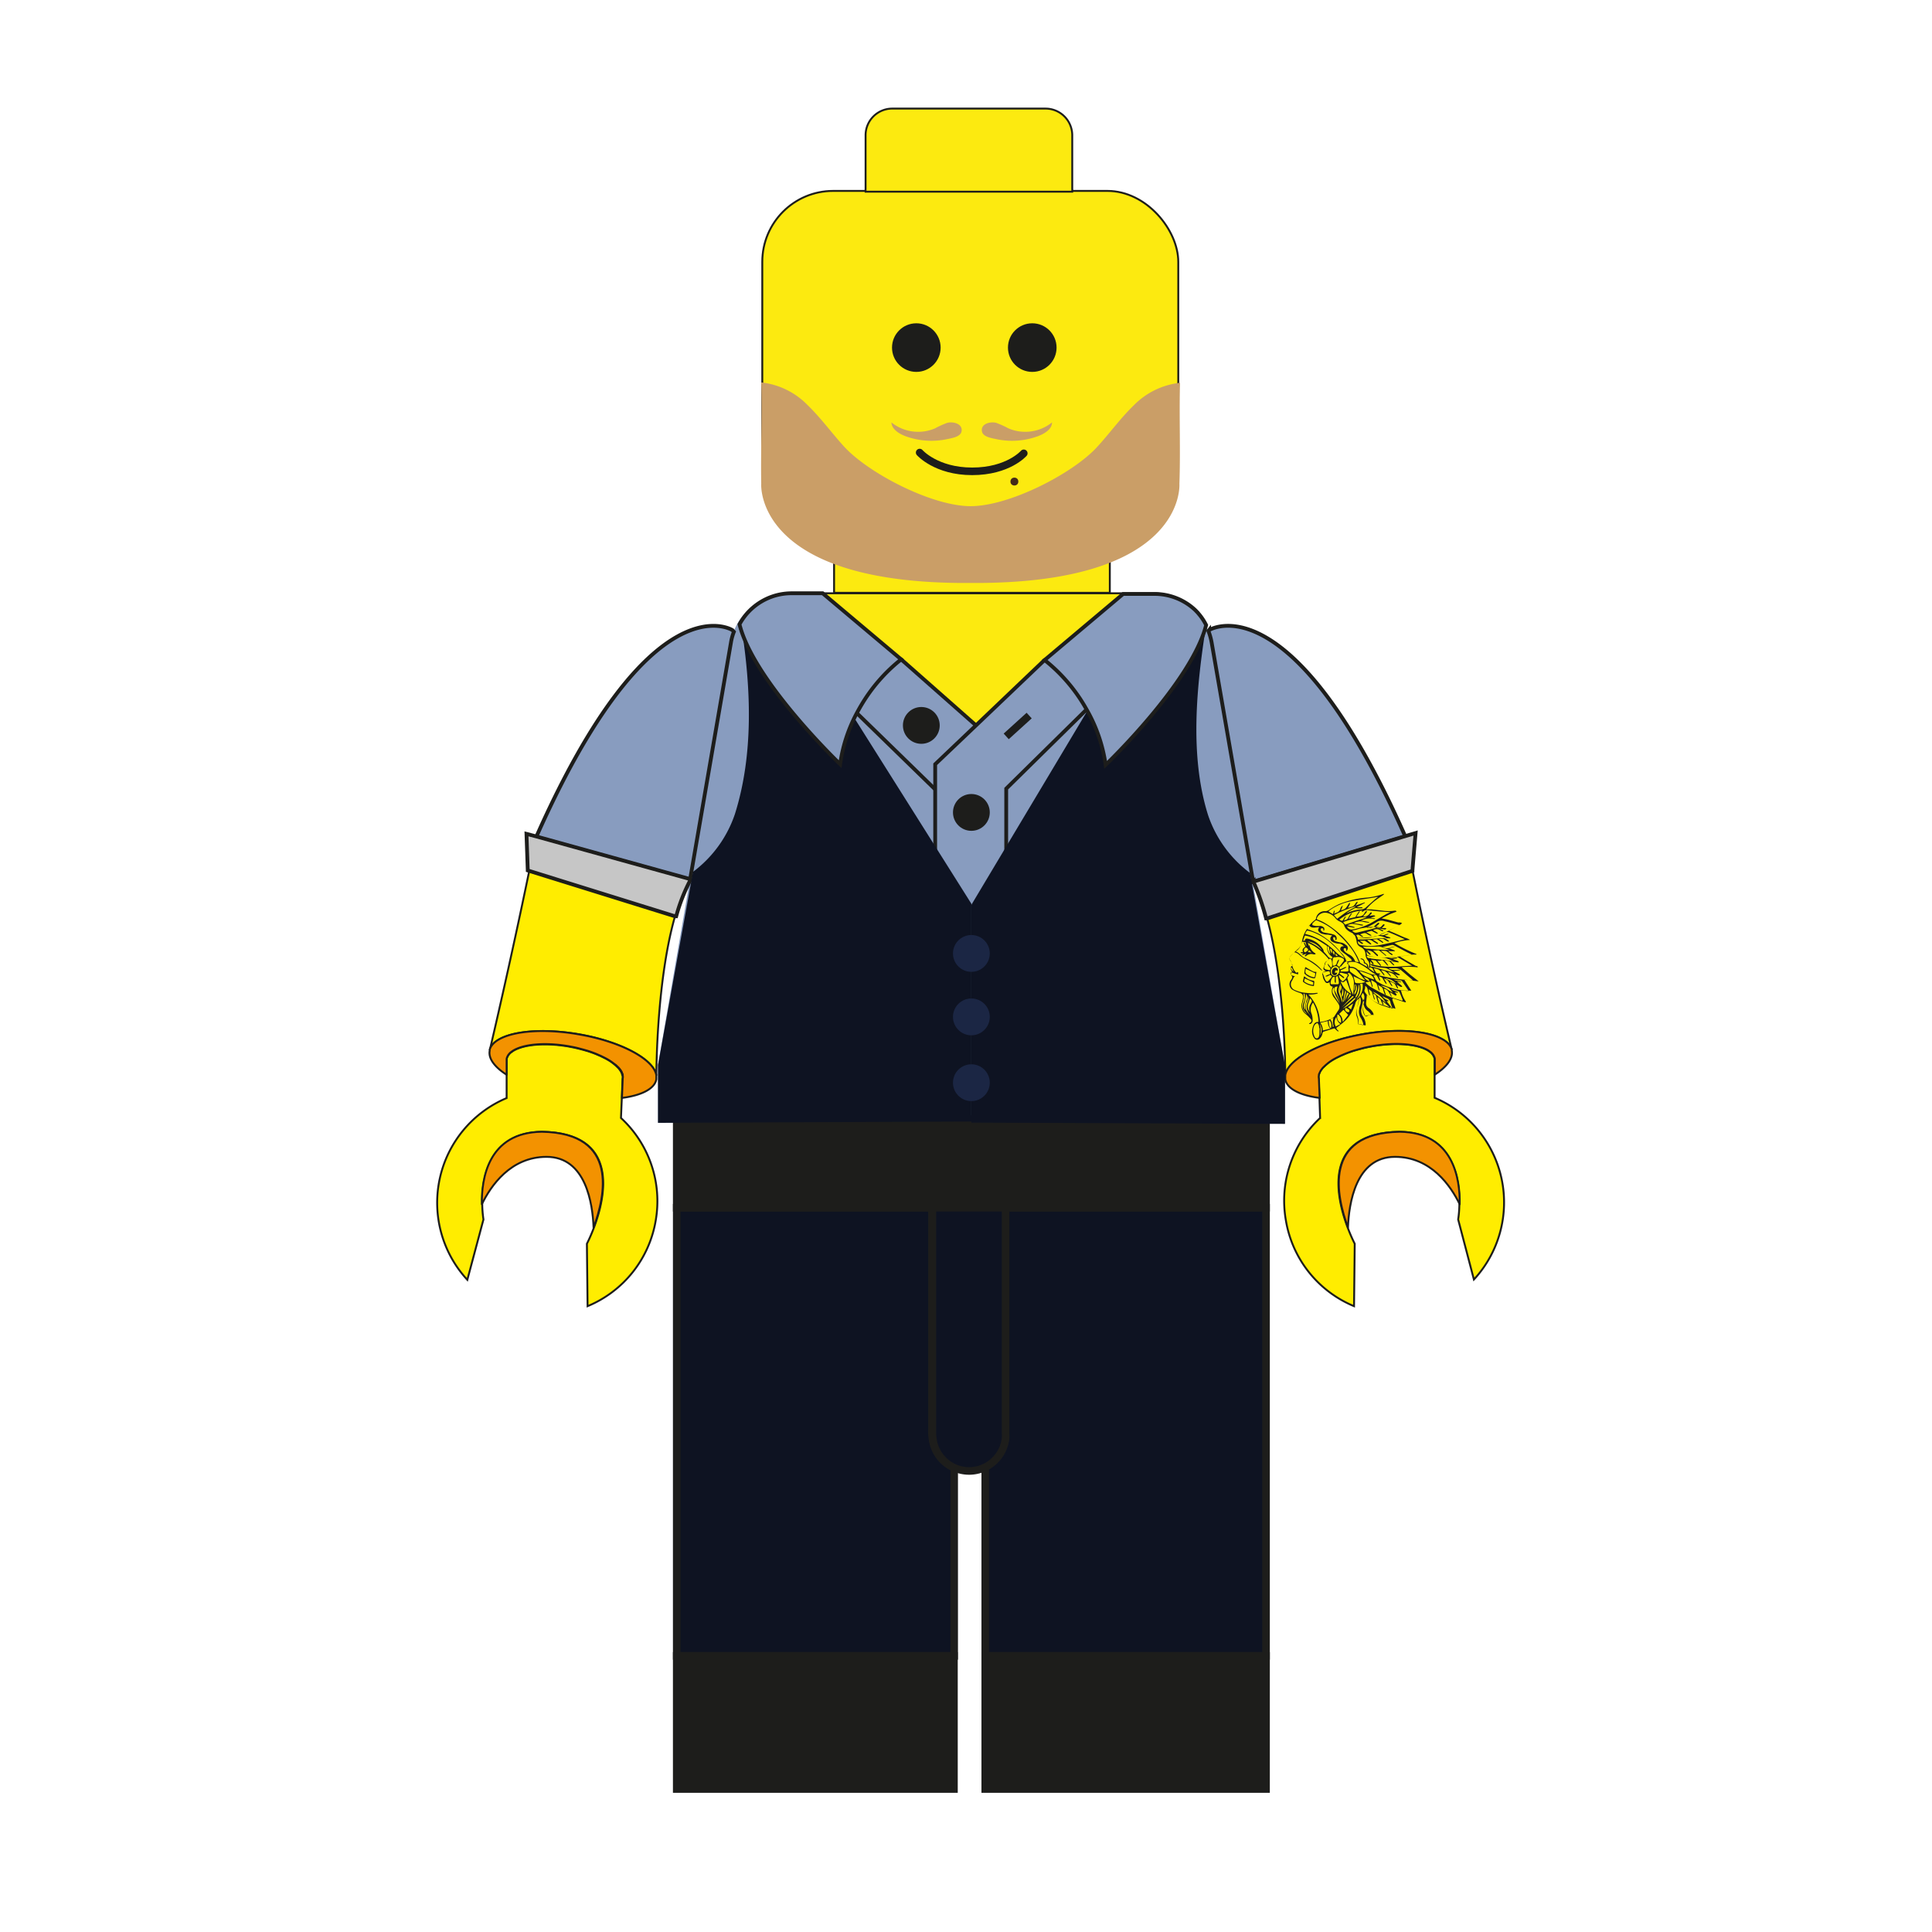 <svg xmlns="http://www.w3.org/2000/svg" viewBox="0 0 255.12 255.12"><defs><style>.cls-1{fill:#fcea10;}.cls-1,.cls-10,.cls-11,.cls-12,.cls-13,.cls-15,.cls-18,.cls-3,.cls-4,.cls-5,.cls-8,.cls-9{stroke:#1d1d1b;}.cls-1,.cls-11,.cls-13,.cls-15,.cls-17,.cls-18,.cls-3,.cls-4,.cls-5,.cls-8,.cls-9{stroke-miterlimit:10;}.cls-1,.cls-10,.cls-11,.cls-12,.cls-5,.cls-9{stroke-width:0.25px;}.cls-13,.cls-2{fill:#889cbf;}.cls-16,.cls-3{fill:#0e1322;}.cls-4,.cls-6{fill:#1d1d1b;}.cls-10,.cls-18,.cls-5,.cls-8,.cls-9{fill:none;}.cls-7{fill:#432918;}.cls-10,.cls-12,.cls-8,.cls-9{stroke-linecap:round;}.cls-10,.cls-12{stroke-linejoin:round;}.cls-11{fill:#ffed00;}.cls-12{fill:#f39200;}.cls-13,.cls-15{stroke-width:0.5px;}.cls-14{fill:#ca9e67;}.cls-15{fill:#c6c6c6;}.cls-17{fill:#1b2644;stroke:#1b2644;}</style></defs><g id="base"><path class="cls-1" d="M157.67,80.49a7.84,7.84,0,0,0-5.3-2h-4.08l-10.37,8.73-9,8.62L119,87.07l-10.37-8.73h43.64A7.86,7.86,0,0,1,157.67,80.49Z"/><path class="cls-2" d="M169.65,140.61v7.66H86.89v-7.66l4.21-24.38h0l0-.1h0l0-.15,5.37-31.1a6.86,6.86,0,0,1,.39-1.43,7.85,7.85,0,0,1,7.36-5.09h4.36L119,87.07l9.88,8.72,9-8.62,10.37-8.73h4.08a7.84,7.84,0,0,1,5.3,2,4.31,4.31,0,0,1,.37.37,1.12,1.12,0,0,1,.18.2,7.37,7.37,0,0,1,1,1.53,3.59,3.59,0,0,1,.17.34c.06.12.11.25.16.38a8.63,8.63,0,0,1,.43,1.55l4.91,28.4.54,3.12a0,0,0,0,1,0,0,.08.08,0,0,0,0,0Z"/><path class="cls-3" d="M126,193.82v24.84H89.36V159.48h33.71v29.9a4.57,4.57,0,0,0,.05.52A4.85,4.85,0,0,0,126,193.82Z"/><path class="cls-3" d="M167.18,159.48v59.18H130.1V193.71a4.85,4.85,0,0,0,2.64-3.81,4.57,4.57,0,0,0,0-.52v-29.9Z"/><rect class="cls-4" x="89.36" y="148.27" width="77.82" height="11.21"/><rect class="cls-4" x="130.1" y="218.66" width="37.08" height="17.58"/><rect class="cls-4" x="89.36" y="218.66" width="36.61" height="17.58"/><path class="cls-3" d="M132.79,159.48v29.9a4.57,4.57,0,0,1,0,.52,4.85,4.85,0,0,1-2.64,3.81,4.74,4.74,0,0,1-4.13.11,4.85,4.85,0,0,1-2.85-3.92,4.57,4.57,0,0,1-.05-.52v-29.9Z"/><path class="cls-5" d="M91.16,116.12l0,.1v-.11Z"/><rect class="cls-1" x="110.14" y="72.07" width="36.41" height="6.21"/><rect class="cls-1" x="100.66" y="25.21" width="54.93" height="46.76" rx="9.36"/><path class="cls-1" d="M141.59,17.86V25a1.62,1.62,0,0,1,0,.31H114.3a1.62,1.62,0,0,1,0-.31V17.86a3.52,3.52,0,0,1,3.51-3.52h20.28A3.53,3.53,0,0,1,141.59,17.86Z"/><circle class="cls-6" cx="121" cy="45.9" r="3.21"/><circle class="cls-6" cx="136.31" cy="45.9" r="3.21"/><circle class="cls-7" cx="133.95" cy="63.59" r="0.52"/><path class="cls-8" d="M121.44,59.76s2.17,2.48,6.93,2.48,6.82-2.38,6.82-2.38"/><path class="cls-9" d="M178.52,164.06c.07.3.12.48.12.48"/><path class="cls-10" d="M82.15,141.76a2.19,2.19,0,0,0-.31-.55A1.7,1.7,0,0,1,82.15,141.76Z"/><path class="cls-10" d="M82.15,141.76a2.19,2.19,0,0,0-.31-.55A1.7,1.7,0,0,1,82.15,141.76Z"/><path class="cls-11" d="M86.59,161.15a14.91,14.91,0,0,1-9,11.33l-.09-8.24a22.54,22.54,0,0,0,.93-2.14h0c1.53-4.06,3.44-12.48-6.83-12.64-7.13.07-8,6.27-7.92,9.57h0a14.39,14.39,0,0,0,.16,2L61.71,169a15,15,0,0,1,5.19-24v-5.13a.94.94,0,0,1,.11-.32,1.09,1.09,0,0,1,.08-.15.48.48,0,0,1,.11-.15,1.27,1.27,0,0,1,.31-.3l.19-.14c1.34-.88,4.2-1.17,7.38-.62l.68.13.65.15.64.17.59.17c.4.13.79.27,1.15.42l.51.22h0l.47.23c.16.08.32.16.47.25a6.28,6.28,0,0,1,.76.51l.32.27.28.27a2.76,2.76,0,0,1,.23.27,2.19,2.19,0,0,1,.31.55c0,.08,0,.16.07.23a1.19,1.19,0,0,1,0,.46l-.1,2.55L82,147.63A14.94,14.94,0,0,1,86.59,161.15Z"/><path class="cls-12" d="M78.38,162.09c-.12-3.12-1-9.33-6.21-9.33-4.76,0-7.37,3.85-8.54,6.26-.06-3.3.79-9.5,7.92-9.57C81.82,149.61,79.91,158,78.38,162.09Z"/><path class="cls-13" d="M96.91,83.43a6.86,6.86,0,0,0-.39,1.43L91.15,116a.61.61,0,0,0-.07.14l-20.27-5.62C86,76.32,96.72,83.21,96.72,83.21Z"/><path class="cls-11" d="M91.08,116.1a23,23,0,0,0-1.93,4.84c-2.25,7.83-2.46,18.6-2.48,21.08-.32-2.13-4.69-4.5-10.31-5.46-5.94-1-11.08-.1-11.67,2.05.31-1.33,2.66-11.33,5.19-23.58.3-1.47.6-3,.91-4.51,0,0,0,0,0,0Z"/><path class="cls-12" d="M86.67,142v.52c-.22,1.27-2,2.14-4.54,2.46l.1-2.55a1.19,1.19,0,0,0,0-.46c0-.07,0-.15-.07-.23a1.7,1.7,0,0,0-.31-.55,1.18,1.18,0,0,0-.23-.27l-.28-.27L81,140.4a6.28,6.28,0,0,0-.76-.51c-.15-.09-.31-.17-.47-.25l-.47-.23h0l-.51-.22c-.36-.15-.75-.29-1.15-.42l-.59-.17-.64-.17c-.21-.06-.43-.1-.65-.15l-.68-.13c-3.18-.55-6-.26-7.38.62l-.19.14a1.27,1.27,0,0,0-.31.3.48.48,0,0,0-.11.15.55.55,0,0,0-.08.15.94.94,0,0,0-.11.32v2.09c-1.56-1-2.42-2.12-2.24-3.15,0,0,0,0,0-.15.59-2.15,5.73-3.08,11.67-2.05C82,137.52,86.35,139.89,86.67,142Z"/><path class="cls-11" d="M169.8,161.15a14.91,14.91,0,0,0,9,11.33l.09-8.24a22.54,22.54,0,0,1-.93-2.14h0c-1.53-4.06-3.44-12.48,6.83-12.64,7.13.07,8,6.27,7.92,9.57h0a14.39,14.39,0,0,1-.16,2l2.08,7.93a15,15,0,0,0-5.19-24v-5.13a.94.94,0,0,0-.11-.32,1.09,1.09,0,0,0-.08-.15.48.48,0,0,0-.11-.15,1.27,1.27,0,0,0-.31-.3l-.19-.14c-1.34-.88-4.2-1.17-7.38-.62l-.68.13-.65.15-.64.17-.59.17c-.4.13-.79.27-1.15.42l-.51.22h0l-.47.23c-.16.08-.32.16-.47.25a6.28,6.28,0,0,0-.76.51l-.32.27-.28.27a2.76,2.76,0,0,0-.23.27,2.19,2.19,0,0,0-.31.55c0,.08-.05.16-.07.23a1.19,1.19,0,0,0,0,.46l.1,2.55.09,2.63A14.94,14.94,0,0,0,169.8,161.15Z"/><path class="cls-12" d="M178,162.09c.12-3.12,1-9.33,6.21-9.33,4.76,0,7.37,3.85,8.54,6.26.06-3.3-.79-9.5-7.92-9.57C174.57,149.61,176.48,158,178,162.09Z"/><path class="cls-13" d="M185.57,110.45l-20.09,6a0,0,0,0,0,0,0l-.54-3.12L160,84.86a8.63,8.63,0,0,0-.43-1.55l.08-.1S170.41,76.32,185.57,110.45Z"/><path class="cls-11" d="M191.7,138.61c-.59-2.15-5.73-3.08-11.67-2.05-5.62,1-10,3.33-10.31,5.46,0-2.45-.23-12.94-2.4-20.75a24.93,24.93,0,0,0-1.74-4.65l-.05-.11,0-.07a.08.08,0,0,1,0,0l20.09-6,0,.07c.3,1.52.61,3,.91,4.47C189,127.26,191.39,137.28,191.7,138.61Z"/><path class="cls-12" d="M169.72,142v.52c.22,1.27,2,2.14,4.54,2.46l-.1-2.55a1.19,1.19,0,0,1,0-.46c0-.07,0-.15.07-.23a1.7,1.7,0,0,1,.31-.55,1.18,1.18,0,0,1,.23-.27l.28-.27.32-.27a6.28,6.28,0,0,1,.76-.51c.15-.09.31-.17.47-.25l.47-.23h0l.51-.22c.36-.15.75-.29,1.15-.42l.59-.17.64-.17c.21-.06.43-.1.65-.15l.68-.13c3.18-.55,6-.26,7.38.62l.19.14a1.27,1.27,0,0,1,.31.3.48.48,0,0,1,.11.15.55.55,0,0,1,.08.15.94.94,0,0,1,.11.32v2.09c1.56-1,2.42-2.12,2.24-3.15,0,0,0,0,0-.15-.59-2.15-5.73-3.08-11.67-2.05C174.41,137.52,170,139.89,169.72,142Z"/><path class="cls-10" d="M82.15,141.76a2.19,2.19,0,0,0-.31-.55A1.7,1.7,0,0,1,82.15,141.76Z"/><path class="cls-14" d="M125.07,55.84a11.93,11.93,0,0,0-1.59.72,5.66,5.66,0,0,1-5.77-.78c.05.9,1,1.49,1.81,1.8a9.92,9.92,0,0,0,5.58.4c.6-.13,1.72-.29,1.87-1C127.17,55.91,125.78,55.64,125.07,55.84Z"/><path class="cls-14" d="M131.56,55.84a11.93,11.93,0,0,1,1.59.72,5.66,5.66,0,0,0,5.77-.78c0,.9-1,1.49-1.81,1.8a9.92,9.92,0,0,1-5.58.4c-.6-.13-1.72-.29-1.86-1C129.46,55.91,130.85,55.64,131.56,55.84Z"/><path class="cls-14" d="M155.82,50.55a10.09,10.09,0,0,0-6.13,3c-1.76,1.7-3.18,3.7-4.84,5.5-3.21,3.49-11.56,7.79-16.68,7.79S114.7,62.49,111.49,59c-1.65-1.8-3.08-3.8-4.84-5.5a10.07,10.07,0,0,0-6.13-3c.13,4.53-.08,8.86,0,13.39,0,0-1,13.3,27.61,13.09,28.63.21,27.61-13.09,27.61-13.09C155.9,59.41,155.7,55.08,155.82,50.55Z"/><path class="cls-6" d="M176.47,135.72a.45.45,0,0,0,.25.36s0,.06.05.1-.1,0-.12,0a2.43,2.43,0,0,1-.34-.3.15.15,0,0,0-.2-.06c-.45.14-.9.27-1.34.42a.28.28,0,0,0-.13.17,1.25,1.25,0,0,1-.34.71.46.46,0,0,1-.73,0,1.51,1.51,0,0,1-.28-1.23,2,2,0,0,1,.21-.62.59.59,0,0,1,.61-.32,5.72,5.72,0,0,0-.72-2.56,1.47,1.47,0,0,0-.18,1.51,2.54,2.54,0,0,1,.12.87.49.49,0,0,1-.28.44.53.53,0,0,1-.18,0l0-.06.15-.11a.28.28,0,0,0,.1-.42,4.58,4.58,0,0,0-.47-.51l-.37-.32a1.37,1.37,0,0,1-.35-1.41,5.12,5.12,0,0,0,.14-.68c0-.34-.1-.48-.43-.59a5,5,0,0,1-1-.43.89.89,0,0,1-.16-1.28.89.89,0,0,0,.14-.25.27.27,0,0,0,0-.22.43.43,0,0,1,0-.65,1.83,1.83,0,0,1-.16-.26.31.31,0,0,1,.13-.45.17.17,0,0,0,.07-.14,2.32,2.32,0,0,0-.24-.53c-.22-.29-.25-.38,0-.65a11.56,11.56,0,0,1,.94-.91,1.52,1.52,0,0,0,.56-1,4.22,4.22,0,0,1,.75-1.8,4,4,0,0,1,1-1.08.23.23,0,0,0,.1-.14,1.15,1.15,0,0,1,1.23-1,.85.85,0,0,0,.54-.2,9.23,9.23,0,0,1,1.37-.77,12.59,12.59,0,0,1,3.54-.82,8.65,8.65,0,0,0,2.2-.48.59.59,0,0,1,.14,0l0,0a1.14,1.14,0,0,1-.16.15c-.41.29-.84.56-1.23.88s-.67.62-1,1c.23,0,.44,0,.65,0l1.52.17a5.43,5.43,0,0,0,1.61,0s.08,0,.11,0l.11.08s0,.08-.09.09c-.35.14-.71.26-1,.41s-.55.28-.87.44c.34.07.63.12.91.19l1.27.35a2.5,2.5,0,0,0,.29,0l.23.08a1.36,1.36,0,0,1-.17.17l-1.13.61-.43.24.71.29.7.31.7.31a2.43,2.43,0,0,1,.68.3,7.48,7.48,0,0,0-2.06.42,19.56,19.56,0,0,0,2.9,1.44l0,.07c-.35,0-.71,0-1.06.09l-1.13.17.65.4,1.37.79a.4.4,0,0,0,.18.07c.12,0,.16.06.16.15a.28.28,0,0,1-.18,0,8.5,8.5,0,0,0-1.95,0l1.1.95,1.16.92-1.92-.24,0,0,.94,1.46h-.41c-.25,0-.49,0-.74-.06s-.23,0-.16.21a3.87,3.87,0,0,0,.59,1.29s0,.06,0,.09a.29.29,0,0,1-.13,0l-1.44-.47a.23.23,0,0,0-.2,0s0,.12,0,.18c.11.31.23.62.35.93,0,.06,0,.12.08.22a5.6,5.6,0,0,1-.59-.15q-.79-.24-1.59-.51a3.57,3.57,0,0,1-1.52-1.08l-.11-.12c0,.4-.08.77-.1,1.14a.74.74,0,0,0,.34.63,1.82,1.82,0,0,1,.62.7c0,.07,0,.13.07.22a2.65,2.65,0,0,0-.56,0,3.44,3.44,0,0,0-.49.21,2,2,0,0,1-.31-1.67.9.9,0,0,0,0-.66c-.11.51-.23,1-.32,1.46a1.32,1.32,0,0,0,.26.87,2.17,2.17,0,0,1,.34,1c0,.17,0,.19-.19.14a5.27,5.27,0,0,0-.6-.14c-.09,0-.2,0-.17-.14a1.9,1.9,0,0,0-.16-1,1.83,1.83,0,0,1,.05-1.24,5.23,5.23,0,0,0,.21-1,.94.94,0,0,0-.49.58,4.81,4.81,0,0,1-1.43,2.41A9.75,9.75,0,0,1,176.47,135.72Zm7.15-2.58.28.05a6.29,6.29,0,0,1-.29-.79.69.69,0,0,0-.47-.58,5.12,5.12,0,0,1-.58-.28c.17.35.52.43.79.6l0,.06-.25,0,.68.87-.14.09s-.06-.1-.1-.14l-.68-.58-.3-.24a2,2,0,0,0,.12.37.32.32,0,0,1,0,.13s-.08,0-.1-.08a4.83,4.83,0,0,1-.23-.52c-.07-.23-.28-.31-.44-.45,0,.23.12.45.18.67,0,0,0,.11,0,.17s-.1-.08-.12-.13a7.19,7.19,0,0,1-.24-.79c-.05-.21-.23-.28-.38-.39,0,.23.12.45.17.68a.38.38,0,0,1,0,.17s-.08-.09-.09-.13c-.08-.27-.16-.54-.23-.81s-.3-.32-.47-.47c.05.24.11.47.16.7a.36.36,0,0,1,0,.14s-.09-.07-.1-.11c-.07-.24-.15-.49-.2-.74a.62.62,0,0,0-.32-.42c0,.18,0,.36-.08.53a.37.37,0,0,0,.06.32,4.69,4.69,0,0,0,2.5,1.81ZM171,128.9c-.07.07-.14.11-.17.17s-.14.3-.22.44a.8.8,0,0,0,.33,1.2,4.14,4.14,0,0,0,1.57.4,4,4,0,0,0,1.29,0H174v.08a3.5,3.5,0,0,1-1.23.13,5.6,5.6,0,0,1,1.53,3.63,4,4,0,0,0,1.81-.63.34.34,0,0,0,.08-.09c.17-.26.33-.52.5-.77a.74.74,0,0,0,.05-.9c-.15-.26-.34-.49-.51-.74a1.38,1.38,0,0,1-.24-1.51c-.36-.13-.4-.18-.41-.6l-.16.07c-.27.08-.36,0-.5-.23a1.48,1.48,0,0,1-.25-.66s0,0,0-.06a.34.34,0,0,1,.17-.52l.23-.08c-.34-.17-.38-.32-.23-.63a.62.62,0,0,0,.07-.23.5.5,0,0,1,.22-.41l.2-.14c.11-.1.14-.19,0-.32a8.19,8.19,0,0,0-1.83-1.6c-.26-.15-.54-.27-.81-.41l0,0,.16.46h0v-.17l0,0,.08.1a1.57,1.57,0,0,0,.75,1s0,0,.06.08l-.09.06a.76.76,0,0,1-.21,0,1,1,0,0,0-1,.25s-.08,0-.11,0l-.05-.06.25-.27a2.3,2.3,0,0,0-.42.14s-.07,0-.11,0,0-.09,0-.12a.67.67,0,0,1,.14-.09,1.55,1.55,0,0,0-.3,0s-.06,0-.08-.08a.24.24,0,0,1,.08-.06l.22,0c-.11-.34-.06-.45.32-.74-.06-.13-.13-.26-.18-.4s0-.09,0-.14.09.05.11.09.15.29.22.44h0l-.12-.56-.52-.07a1.64,1.64,0,0,1-.8,1.28,2.48,2.48,0,0,1,.4.23c.29.22.5.53.86.65a5.81,5.81,0,0,1,2.09,1.44,1.14,1.14,0,0,1,.15.23l-.05,0c-.22-.19-.43-.41-.66-.59a8,8,0,0,0-1.09-.74,4.55,4.55,0,0,1-1.34-.87,1.34,1.34,0,0,0-.43-.22s-.11,0-.13,0l-.61.66c-.07.09,0,.17,0,.26a1.46,1.46,0,0,1,.31.57,2.28,2.28,0,0,0,.23.74,1.75,1.75,0,0,0,.28.39c0,.06.14.11.21,0h.11l0,.29-.42-.11-.31-.11c-.09,0-.19-.12-.25,0a.24.24,0,0,0,.1.32A1.07,1.07,0,0,0,171,128.9Zm6.54-6.6a1.19,1.19,0,0,0-.16-.32,1.86,1.86,0,0,0-.44-.29,1.4,1.4,0,0,1-.6-.45,1.91,1.91,0,0,0-1.15-.7,1.17,1.17,0,0,0-1.29.68c-.05.11,0,.17.09.22a5.13,5.13,0,0,1,.76.33,11.63,11.63,0,0,1,4.45,4.46c.16.28.26.59.41.91l.91.53a.38.38,0,0,0-.28-.43c-.1,0-.15-.08-.15-.19a.38.38,0,0,0-.31-.37l-.11-.05v-.06l.16,0a.52.52,0,0,1,.38.38.24.24,0,0,0,.16.22.49.49,0,0,1,.29.55.73.73,0,0,0,0,.16.86.86,0,0,0,0-1,1.45,1.45,0,0,1-.35-.9,1.05,1.05,0,0,0-.61-.91,1.18,1.18,0,0,1-.19-.11.79.79,0,0,1-.36-.61,3.31,3.31,0,0,0-.2-.73c0-.09-.13-.15-.2-.22s-.06-.15-.28-.24a2.1,2.1,0,0,1-.82-.62C177.61,122.4,177.54,122.34,177.5,122.3Zm2.21-.71c.33,0,.64.09.95.15a.51.51,0,0,1,.16.09s-.11,0-.17,0c-.23,0-.45-.05-.67-.1a1.56,1.56,0,0,0-1.23.18l1.19.2v.1a.61.61,0,0,1-.19,0c-.41-.07-.81-.19-1.21-.22a1.9,1.9,0,0,0-.67.19,7.31,7.31,0,0,1,.95.24l0,.1-1-.19a.67.67,0,0,0,.79.4,8.23,8.23,0,0,0,2.75-1.06l1.63-.95c.18-.1.37-.17.57-.27l-1.3-.08-1.64-.17a.83.83,0,0,0-.73.2s-.09,0-.14,0l0,0,.13-.16a5.38,5.38,0,0,0-3.06,1.2l.27.13c.1.06.16,0,.2-.06s.14-.26.22-.38a.45.45,0,0,1,.13-.11l.06,0-.28.52c.25-.06.47-.1.58-.36a2.42,2.42,0,0,1,.32-.49.58.58,0,0,1,.15-.11l.05,0-.48.73.81-.19a.18.18,0,0,0,.07,0c.14-.23.28-.46.43-.68a.5.5,0,0,1,.1-.11l.08,0c-.11.25-.31.46-.45.72.42-.06.85,0,1.06-.48a.87.87,0,0,1,.17-.22.46.46,0,0,1,.14-.07s0,.12,0,.15L180,121a.83.83,0,0,0,.85-.35,1.14,1.14,0,0,1,.15-.16.61.61,0,0,1,.13,0,.5.5,0,0,1,0,.13l-.29.31c.26,0,.5-.13.74,0v.07l-.57.19a2.67,2.67,0,0,0,.48.08.28.28,0,0,1,.11.08l-.13,0a.14.14,0,0,1-.09,0A2.33,2.33,0,0,0,179.71,121.59Zm-.31,5.46c-.13-.28-.24-.54-.37-.78a7.24,7.24,0,0,0-.41-.71,12.47,12.47,0,0,0-2-2.24,7.9,7.9,0,0,0-2.33-1.59c-.64-.27-.47-.31-1,.18,0,0,0,0,0,0s-.09.21,0,.26a1.89,1.89,0,0,0,.47.11c.14,0,.27,0,.41,0a.68.68,0,0,1,.65.25.7.7,0,0,1,0,.33s-.07,0-.11.06a.45.45,0,0,0,0-.11c0-.07,0-.17-.08-.21a.2.2,0,0,0-.21,0,.26.26,0,0,0-.05.23.73.73,0,0,0,.31.27c.24.08.51.1.76.16a3.3,3.3,0,0,1,.72.18.5.5,0,0,1,.3.55c0,.12-.08.17-.21.12,0,0,.05-.08.05-.1a.61.61,0,0,0-.08-.25s-.18,0-.19,0a.38.38,0,0,0,0,.27.47.47,0,0,0,.21.23,4.55,4.55,0,0,0,.7.19,1.22,1.22,0,0,1,.73.32.47.47,0,0,1,0,.85l0,0s.07-.08.06-.12,0-.22-.06-.27a.25.25,0,0,0-.25,0,.29.29,0,0,0,0,.26,1,1,0,0,0,.26.29,3.66,3.66,0,0,0,.42.26,1.54,1.54,0,0,1,.79.87.15.15,0,0,0,.1.09ZM178,119.88c.34-.1.72-.12.92-.47a1.23,1.23,0,0,1,.22-.29.45.45,0,0,1,.12-.06s0,.1,0,.14a4.41,4.41,0,0,1-.28.39l1.25-.44,0,.08-1.07.57a5,5,0,0,0,.65,0s.07,0,.11.07-.08.06-.12.06a2.14,2.14,0,0,1-.62,0c-.26-.09-.41.07-.59.17a2.88,2.88,0,0,0-.38.22l-.38.24a.1.1,0,0,0,.09,0,4.64,4.64,0,0,1,1.74-.46,1.08,1.08,0,0,0,.79-.35l.06-.06,1.13-1c.11-.09.23-.17.35-.25-.24,0-.46.07-.68.1-.93.15-1.87.27-2.79.45a7.28,7.28,0,0,0-2.82,1.13,3.22,3.22,0,0,0-.28.24l.6.35.12-.41s.06,0,.09-.08,0,.08,0,.11,0,.22-.08.34l.26-.13a.78.78,0,0,0,.6-.57.56.56,0,0,1,.13-.24.91.91,0,0,1,.17-.17,1.55,1.55,0,0,1-.06.23c-.05.14-.12.27-.18.41a1.27,1.27,0,0,0,.44-.14.66.66,0,0,0,.24-.2c.14-.17.24-.37.37-.55s.09,0,.13-.08,0,.12,0,.16S178.07,119.73,178,119.88Zm4.08,2.72c.21.1.37.17.53.26a.3.3,0,0,1,.07.11c-.05,0-.1,0-.13,0a2.23,2.23,0,0,1-.31-.15.88.88,0,0,0-.91,0c.21.16.47.23.63.44a.34.34,0,0,1-.2,0l-.6-.32a.21.21,0,0,0-.13,0l-.6.16.65.38,0,.07c-.05,0-.1,0-.14,0a2.14,2.14,0,0,1-.45-.24c-.32-.22-.6,0-.89.07l.4.28-.05.07a1.13,1.13,0,0,1-.43-.23.36.36,0,0,0-.42,0,1.4,1.4,0,0,1,.09.17c.05.21.19.22.36.22l.59,0a6.63,6.63,0,0,0,2.28-.51c.62-.29,1.23-.62,1.84-.94l.54-.28c-.68-.18-1.32-.37-2-.52a1.14,1.14,0,0,0-.95.08c-.38.25-.8.46-1.21.68l-.16.11a4.12,4.12,0,0,1,.42,0,.75.75,0,0,0,.61-.24,4.49,4.49,0,0,1,.46-.41s.1,0,.14,0a.57.57,0,0,1,0,.14.52.52,0,0,1-.11.1l-.44.4c.33,0,.68.09.92-.24a1.31,1.31,0,0,1,.2-.21l.14,0s0,.1,0,.13-.21.22-.35.37c.19,0,.32,0,.45,0a.47.47,0,0,1,.15.06s-.07.1-.12.12a1,1,0,0,1-.18,0Zm-.76,2.91.64.59s0,.08,0,.13-.1,0-.13,0l-.31-.28a1.24,1.24,0,0,0-1-.46l.41.42a.41.41,0,0,1,.07.15.66.66,0,0,1-.15,0l-.43-.41a1.73,1.73,0,0,1,.06.3c0,.14.08.19.2.23a7.7,7.7,0,0,0,1.73.27,23.1,23.1,0,0,0,4-.4c-.27-.14-.52-.25-.76-.38l-1.63-.87a.5.5,0,0,0-.32,0l-1,.23-.12,0a1,1,0,0,0,1,.09,2.59,2.59,0,0,1,.48-.12.45.45,0,0,1,.16,0V125l-.87.23.1,0,.67.26s.06.07.09.11a.31.31,0,0,1-.12,0,.76.76,0,0,1-.15,0l-.58,0,0,.06.49.32s0,.09.07.13-.12,0-.16,0a3.25,3.25,0,0,1-.42-.31c-.29-.3-.66-.24-1-.26l.62.53a.5.5,0,0,1,.1.14l-.05,0s-.06,0-.09-.05l-.76-.62a.31.31,0,0,0-.13-.06Zm.55,1.35.08.1c.12.14.25.27.36.42a.6.6,0,0,1,.05.16c-.05,0-.11,0-.14-.07s-.22-.25-.33-.37-.15-.23-.25-.26a3.29,3.29,0,0,0-.61-.09c.13.17.24.29.33.42a.34.34,0,0,1,0,.17s-.12,0-.16-.09-.18-.22-.27-.33a1.52,1.52,0,0,1,0,.47c0,.18,0,.24.19.27l.12,0,2.49.69.4.11a8.38,8.38,0,0,0-.91-.54,1,1,0,0,0-.38-.1,7,7,0,0,1-1.64-.3,2,2,0,0,1-.25-.13l0-.07.16,0a12.24,12.24,0,0,0,1.2.27,14.05,14.05,0,0,0,2.9,0l1.26-.07-.3-.17-1.48-.88a.74.74,0,0,0-.39-.14c-.35,0-.7.06-1,.09v0a2.16,2.16,0,0,0,.44.1c.21,0,.43-.06.64-.08,0,0,.07,0,.1.06s-.06.06-.09.06l-.48.08.45.18c.31.11.31.1.33.27l-1-.14c.13.21.37.3.43.54a.3.3,0,0,1-.17-.08,3.06,3.06,0,0,1-.32-.3c-.21-.29-.52-.23-.84-.29a3.06,3.06,0,0,1,.54.7.22.22,0,0,1-.16-.07c-.17-.18-.33-.36-.5-.53a.41.41,0,0,0-.19-.13C182.27,126.89,182.07,126.88,181.84,126.86ZM180,124.54l-.06.11c-.25,0-.39-.28-.63-.35,0,.34.14.45.48.52a6.6,6.6,0,0,0,2.26,0c.66-.11,1.32-.28,2-.43l1.46-.37-.25-.1c-.56-.25-1.12-.51-1.69-.74a1,1,0,0,0-.55-.1,4,4,0,0,0-.78.34.73.73,0,0,0,.64,0,2,2,0,0,1,.35-.11s.09,0,.13,0a.43.43,0,0,1-.1.09l-.4.13c.25.15.52.16.74.3l0,.07-.74,0c.18.11.32.18.45.27s.08.1.13.15a.71.71,0,0,1-.21,0,4.12,4.12,0,0,1-.45-.27c-.22-.15-.44-.07-.71-.06l.52.36a.48.48,0,0,1,.08.16,1,1,0,0,1-.16-.05l-.61-.39a.27.27,0,0,0-.15-.05l-.49.05.19.12.48.31s0,.08.06.13-.1,0-.14,0a5.2,5.2,0,0,1-.64-.39.85.85,0,0,0-.67-.11l.48.44a.46.46,0,0,1,.07.14c-.05,0-.1,0-.14,0l-.72-.48a.29.29,0,0,0-.13,0h-.49l0,.05Zm6.59,4.92c-.5-.43-1-.85-1.46-1.25a1.29,1.29,0,0,0-1-.35c-.23,0-.47,0-.71,0v.06a1.39,1.39,0,0,0,.42.14,8.29,8.29,0,0,0,.86,0,.47.47,0,0,1,.16,0v.08l-.87.06.77.42s.08.1.12.15a.65.65,0,0,1-.2,0c-.14,0-.28-.08-.47-.14l.43.45-.06.07a1.39,1.39,0,0,1-.19-.15,1.61,1.61,0,0,0-1.1-.62c.12.21.36.34.39.61-.4-.35-.66-.89-1.31-.85a3.56,3.56,0,0,1,.26.31c.07.1.22.16.16.39l-.29-.34a1.93,1.93,0,0,0-.44-.46,2.32,2.32,0,0,0-.65-.18,2.45,2.45,0,0,0,.26.48.36.36,0,0,0,.38.19,1.09,1.09,0,0,1,.24.07l-.21.14s0,0,0,.05A22.68,22.68,0,0,0,186.61,129.46Zm-14-6.78a14.58,14.58,0,0,1,1.45.57,9.86,9.86,0,0,1,3,2.51,2.58,2.58,0,0,1,.77,1.22l.7-.11a.82.82,0,0,0-.15-.28l-.7-.58a4.71,4.71,0,0,1-.56-.44.36.36,0,0,1-.07-.45.32.32,0,0,1,.42-.13l0,0a.78.78,0,0,0-.65-.38,1.87,1.87,0,0,1-.92-.28.44.44,0,0,1,.06-.78,3.9,3.9,0,0,0-.57-.13c-.21,0-.42,0-.62-.08a.85.85,0,0,1-.65-.4c-.1-.17,0-.33.1-.5-.47,0-1,.22-1.32-.24ZM183,131.35l-.08,0-.08-.09a4.39,4.39,0,0,1-.21-.61c-.08-.39-.46-.39-.66-.61l0,0,.23.76-.07,0a.6.6,0,0,1-.09-.13c-.06-.15-.1-.31-.15-.47a1.1,1.1,0,0,0-.17-.38,4.71,4.71,0,0,0-.64-.4c0,.08,0,.12,0,.17s.12.4.17.6c0,0,0,.1,0,.15s-.1-.07-.11-.12-.09-.33-.15-.49-.09-.11-.13-.11l-.51.09,0,.08a5,5,0,0,0,.62.52,24,24,0,0,0,2.18,1.16c.62.27,1.29.44,1.94.65a.16.16,0,0,0,.12,0,.17.17,0,0,0,0-.1c-.13-.35-.27-.69-.41-1,0,0-.06-.1-.1-.11l-.91-.32-.05.06.19.1.58.22a.38.38,0,0,1,.12.1.44.44,0,0,1-.16,0,1.57,1.57,0,0,1-.29-.08,2.43,2.43,0,0,0,.22.29.84.84,0,0,1,0,.17h-.16a.54.54,0,0,1-.13-.07l-.54-.35c0,.23.23.38.16.62-.25-.44-.4-1-1-1.09Zm-1.63-2.52a4.81,4.81,0,0,1,.26.5.63.63,0,0,0,.29.33c.24.12.46.27.71.38a10,10,0,0,0,2.39.72,9.54,9.54,0,0,0,1,.1l-.89-1.31a.32.32,0,0,0-.12-.08l-1-.11,0,0,.28.11.66.14s.08.05.12.08a.48.48,0,0,1-.14,0l-.46-.08c.19.19.39.35.58.52s.06.12.09.18a1,1,0,0,1-.18,0l-.53-.28a1.89,1.89,0,0,0,.17.35s0,.08,0,.12-.09,0-.11-.06a2,2,0,0,1-.2-.31c-.13-.35-.48-.39-.77-.53l.35.57-.06.05s-.09-.06-.12-.11-.25-.37-.37-.56-.35-.23-.57-.34c.11.26.31.43.36.73-.08-.05-.12-.06-.14-.09a3.58,3.58,0,0,1-.36-.59c-.11-.27-.37-.24-.55-.36.05.16.12.3.18.45a.47.47,0,0,1,0,.17.45.45,0,0,1-.13-.11c-.09-.17-.17-.36-.27-.54a.29.29,0,0,0-.16-.1A2.46,2.46,0,0,0,181.32,128.83Zm-9-5.51c.34.11.68.18,1,.32a9.51,9.51,0,0,1,3.1,2.14,4.07,4.07,0,0,0,1,.7c.1,0,.14.2.2.32s0,.08,0,.12h0s0-.08,0-.11a2,2,0,0,0-.2-.42,10.82,10.82,0,0,0-1.48-1.62,7.61,7.61,0,0,0-2.91-1.78c-.56-.16-.45-.2-.75.32C172.35,123.32,172.35,123.33,172.36,123.32Zm3.51,3.27.08-.21,0,0a1.45,1.45,0,0,1-.71-1.36.23.23,0,0,0-.08-.16c-.51-.32-1-.66-1.53-.93a6.4,6.4,0,0,0-1.15-.36.24.24,0,0,0-.19,0c-.08.21-.15.42-.23.65l.24,0,0-.09c.06-.19.18-.22.36-.18a3.14,3.14,0,0,1,2.06,1.43.92.92,0,0,1,.06.25c.14.19.33.37.49.57A.86.86,0,0,0,175.87,126.59Zm2.42,1.07a1.35,1.35,0,0,1,1,.39l.14.07a6.57,6.57,0,0,1,.67.16c.35.12.69.27,1,.37a3,3,0,0,0,.62.07c-.3-.19-.57-.34-.82-.53a7.57,7.57,0,0,0-1.54-1,1.85,1.85,0,0,0-1.2-.13c-.19,0-.2.13-.09.29A2.77,2.77,0,0,1,178.29,127.66Zm.4,3.69c0-.52.08-1,.08-1.5a1.68,1.68,0,0,0-.46-1.24.28.28,0,0,0-.37-.08c.22.25.22.27,0,.53a.31.31,0,0,0,0,.21c.14.48.27,1,.43,1.42A6.65,6.65,0,0,0,178.69,131.35Zm-4.43,4.43h-.06a2.76,2.76,0,0,0-.06-.4,2,2,0,0,0-.19-.31,3.62,3.62,0,0,0-.32.22s0,.06-.06.09a1.67,1.67,0,0,0-.06,1.35c.06.17.14.38.35.38s.31-.22.34-.41S174.24,136.09,174.26,135.78Zm2.58-8.11.6-.78,0-.09a.18.18,0,0,0-.13-.24,1.18,1.18,0,0,0-.93-.16.19.19,0,0,1-.13,0c-.15,0-.22.06-.25.18a2.42,2.42,0,0,0,0,.93.42.42,0,0,0,.51-.36,1.39,1.39,0,0,1,.16-.35s.08-.07.12-.11a.85.85,0,0,1,0,.16c-.09.22-.19.44-.26.59Zm2.78,4a.56.56,0,0,0-.22.41,9.75,9.75,0,0,1-.27,1.19,1.62,1.62,0,0,0,0,.9,2.29,2.29,0,0,1,.19,1.06l.67.14a.74.74,0,0,0,0-.26,3.44,3.44,0,0,0-.28-.65,1.52,1.52,0,0,1-.24-1.2c0-.22.1-.43.16-.64A1.54,1.54,0,0,0,179.62,131.71Zm-1.42-3.88c0,.19,0,.42.12.54a13.13,13.13,0,0,0,1.18.82,5.16,5.16,0,0,0,.77.31l0,0c-.35-.42-.69-.85-1.06-1.25A1.07,1.07,0,0,0,178.2,127.83Zm3.94-5.39v0l-.95,0c-.48,0-1,.11-1.45.18a4.27,4.27,0,0,0-.61.18l-.59.13c.29.28.38.32.73.24l1.8-.44Zm-2.87,1.49c0,.12,0,.19.19.17s.32,0,.48,0l2.56-.17.5,0v-.05l-.31-.11a1.69,1.69,0,0,0-1.41,0l-.16,0ZM177,128l.63-.3s.1,0,.16,0-.06.09-.1.11l-.63.31s0,.06-.08.1a.6.6,0,0,0,.11.06,1.28,1.28,0,0,0,.27,0,2.9,2.9,0,0,0,.51,0c.2,0,.25-.14.19-.33a.66.66,0,0,1,0-.23c0-.16.07-.32-.11-.43s0-.11,0-.17-.09-.18-.21-.14a.45.45,0,0,0-.19.11c-.16.17-.31.35-.46.53A.2.2,0,0,0,177,128Zm-1.23-.22c.06-.1.14-.18.14-.24,0-.24,0-.48-.07-.72s-.25-.26-.35-.17-.27.26-.4.4a.42.42,0,0,0-.09.16c0,.13-.08.27-.13.41s0,.32.17.38a5.35,5.35,0,0,0,.55.11.24.24,0,0,0,0-.37,1.86,1.86,0,0,1-.24-.3s0-.11-.05-.16l.06,0Zm3.17-8.08a16.5,16.5,0,0,0-2.79,1.14l.42.48c.4-.3.77-.59,1.16-.86S178.55,120,179,119.74Zm1.5,1.39a11,11,0,0,0-3.08.67,1.12,1.12,0,0,1,.17.21c.06.13.13.13.25.08l1.74-.6C179.84,121.38,180.14,121.25,180.45,121.13Zm3.11,4.37v0c-.37-.13-.73-.25-1.08-.39a1.44,1.44,0,0,0-.65-.07c-.45,0-.9,0-1.35,0l-.48,0a.66.66,0,0,0,.51.28c.44,0,.88.07,1.33.1Zm-8,2.79c-.25,0-.5.07-.74.12a.16.16,0,0,0-.11.26c.14.24.17.53.32.78s.24.27.41.1a4.62,4.62,0,0,0,.46-.55c-.12-.21-.26-.25-.43-.13a1.36,1.36,0,0,1-.25.11h-.16l0-.07.33-.16C175.67,128.64,175.67,128.65,175.57,128.29Zm2.23,1.18a.6.6,0,0,0-.23.16c-.11.15-.23.13-.37.07l-.15-.08a3,3,0,0,0,1.4,1.65Zm-3.13,6.65,1-.25a1.48,1.48,0,0,1-.31-1l-1,.23A1.6,1.6,0,0,1,174.67,136.12Zm2.19-2.19a1.29,1.29,0,0,1,.45,1l.06,0,.68-.87-.62-.68Zm3.64-7.73c0,.19.07.34.29.36s.2,0,.3.06l2,.23.94.13c-.29-.15-.58-.26-.88-.38a1.5,1.5,0,0,0-.35-.09c-.42,0-.84-.05-1.26-.1S180.85,126.27,180.5,126.2ZM176.25,129c-.08,0-.18,0-.21,0a1.15,1.15,0,0,0-.33.77c0,.12,0,.2.18.2h.72a.17.17,0,0,0,.18-.22c0-.28-.09-.57-.14-.84-.21,0-.26.08-.26.23s0,.34,0,.51,0,.09,0,.14h-.07C176.17,129.6,176.29,129.33,176.25,129Zm1.1.58.27-.25.1-.11c.06-.1.12-.21.19-.31s.07-.25-.09-.29l-.75-.18s-.1,0-.15.07,0,.11.07.14l.48.37s0,.09.05.13a.58.58,0,0,1-.14,0c-.16-.12-.32-.25-.48-.36a.13.13,0,0,0-.1,0,.09.09,0,0,0,0,.09A1.14,1.14,0,0,0,177.35,129.62Zm3.71,4.39a3.31,3.31,0,0,0-.4-.44,1.22,1.22,0,0,1-.58-.9,1.53,1.53,0,0,0,.18,1.53Zm-.81-4.33-1.5-.72c0,.19.11.43.15.67a.21.21,0,0,0,.21.22A2.15,2.15,0,0,0,180.25,129.68Zm1.19-.33a1,1,0,0,0-.47-.59c-.25-.11-.51-.2-.77-.29l-.66-.22,0,.05a1.9,1.9,0,0,0,.78.65C180.67,129.09,181,129.21,181.44,129.35Zm-5.69-.9a.47.47,0,0,0,.56.45.69.69,0,0,0,.53-.83.47.47,0,0,0-.56-.44A.7.7,0,0,0,175.75,128.45Zm3.17,3.7a2.18,2.18,0,0,0,1-2.22l-.16,0-.16.05A2.27,2.27,0,0,1,178.92,132.15ZM177,135.23a1.3,1.3,0,0,1-.53-.94,1.13,1.13,0,0,0-.08,1.25Zm-4-1.51a1.27,1.27,0,0,1,.1-1.23c.17-.32.2-.36-.12-.67l-.24.71A1.15,1.15,0,0,0,173.05,133.72Zm3.89-1.45.07,0c-.1-.28-.19-.56-.3-.83a1.47,1.47,0,0,1-.07-1.07.34.34,0,0,0,0-.1c-.32,0-.48.2-.37.49C176.47,131.26,176.72,131.77,176.94,132.27Zm.06-2.44H177a3.52,3.52,0,0,1-.13.43,1.17,1.17,0,0,0-.06.86c.14.42.3.85.46,1.3a2.53,2.53,0,0,0,0-.29c-.07-.32-.14-.64-.23-.94a1.23,1.23,0,0,1,0-1.06C177,130.06,177,129.94,177,129.83Zm6.06,2.6a3.37,3.37,0,0,0-1.77-1.49Zm-6.93-2a.78.78,0,0,0,0,.85c.25.44.55.85.83,1.28a6.16,6.16,0,0,0-.33-.74A2.78,2.78,0,0,1,176.13,130.45Zm1,4.63,0-.06a1.07,1.07,0,0,0-.34-1c-.12-.06-.15,0-.15.1a1.2,1.2,0,0,0,0,.38A.8.8,0,0,0,177.09,135.08Zm1.9-3.22,0-.06a.51.51,0,0,0-.17.07l-1,.9-.5.45A5.61,5.61,0,0,0,179,131.86Zm-6.84-.65c0,.25,0,.47,0,.69a2.37,2.37,0,0,1-.11.46,1.29,1.29,0,0,0,.56,1.55l-.24-.28a1,1,0,0,1-.3-.89,3.66,3.66,0,0,1,.13-.44,1.75,1.75,0,0,0,.11-.91C172.29,131.28,172.25,131.19,172.15,131.21Zm6.88.53h.05a1.93,1.93,0,0,0,.41-1.59.39.39,0,0,0-.08-.14,3.26,3.26,0,0,1-.38,1.55C179,131.61,179,131.68,179,131.74Zm-5.94,2.48,0,0-.17-.28a1.6,1.6,0,0,1-.36-1.15,2.43,2.43,0,0,1,.17-.54.81.81,0,0,0,0-.68,1.63,1.63,0,0,1-.2.84,1.31,1.31,0,0,0,.07,1.2C172.78,133.8,172.94,134,173.09,134.22Zm2.65,1.59a1,1,0,0,0-.12-1c-.1-.07-.16,0-.15.07a3.19,3.19,0,0,0,.08.62A1.15,1.15,0,0,0,175.74,135.81Zm6.54-5.7,0,0,1.65,1a2.46,2.46,0,0,0-.62-.66A6.85,6.85,0,0,0,182.28,130.11Zm-9.87,3.3a1.65,1.65,0,0,1-.07-.53,5.61,5.61,0,0,1,.25-.89.64.64,0,0,0-.14-.72,1.5,1.5,0,0,1,0,.36c-.07.33-.15.66-.23,1A.79.79,0,0,0,172.41,133.41Zm.23-9.1a6.07,6.07,0,0,1,1.91,1.17A2.58,2.58,0,0,0,172.64,124.31Zm7.45,8c.09-.5.18-.85-.13-1.17l-.19.35a.17.17,0,0,0,0,.1Zm-1.68,1,.27-.75-.05,0L178,133Zm.2-1.77-1.43,1.5,0,0,1.6-1.41Zm-1,1.76a.47.47,0,0,0,.36.37.26.26,0,0,0,.22-.05c0-.06,0-.2,0-.23a1.68,1.68,0,0,0-.44-.27C177.65,133.12,177.6,133.21,177.63,133.34Zm5.14-4.17,1.62.8A2.16,2.16,0,0,0,182.77,129.17Zm-5.1,1.63,0,0-.29,1.53.1,0c.11-.44.21-.87.3-1.31C177.75,131,177.69,130.89,177.67,130.8Zm-5.22-5.07c.16,0,.36-.2.31-.3a.44.44,0,0,0-.27-.25c-.13,0-.28.2-.27.35A.2.2,0,0,0,172.45,125.73Zm5.46,5.34-.32,1.24,0,0,.42-.88C178.15,131.26,178.1,131.14,177.91,131.07Zm3-3.33-.1.22.71.49C181.23,127.81,181.23,127.81,180.91,127.74Zm-6.61,9.16a1.51,1.51,0,0,0,0-1.65A3.3,3.3,0,0,1,174.3,136.9Zm4.6-5.49a1.55,1.55,0,0,0,.26-1.37,3.75,3.75,0,0,1-.09.57c0,.19-.14.37-.19.56A.65.65,0,0,0,178.9,131.41Zm-1.61.29a1.58,1.58,0,0,0,.05-1.17C177.3,130.93,177.05,131.31,177.29,131.7Zm-1.22,2.77-.38.18a1.53,1.53,0,0,1,.31,1l.07,0,.09-.05A1.7,1.7,0,0,1,176.07,134.47Zm-.38-8.48c-.05-.22-.11-.47-.15-.71s0-.19-.21-.27A1.32,1.32,0,0,0,175.69,126Zm5.16,3.57c-.13-.37-.46-.39-.71-.51A1.12,1.12,0,0,0,180.85,129.56Zm-2.59,1.76-.33.77,0,0,.51-.65Zm-1.17-.31c0-.26.2-.51,0-.83A.94.94,0,0,0,177.09,131Zm-6.25-2.65,0,0a3.9,3.9,0,0,0-.2-.47s-.1-.07-.15-.1,0,.15,0,.19A4.23,4.23,0,0,0,170.84,128.36Zm4.84-3.09a.9.9,0,0,0,.24.69,2.43,2.43,0,0,1,0-.38A.29.29,0,0,0,175.68,125.27Zm-2.78.26-.16.25.48.06,0,0ZM179,130h-.1a4,4,0,0,0-.08.78h.06Zm-3-4.41a.55.55,0,0,0,.22.51C176.21,125.88,176.27,125.68,176,125.57Zm.35.31c0,.33.1.4.3.29Z"/><path class="cls-6" d="M173.84,128.34c-.05.25-.09.51-.16.76,0,.05-.12.1-.17.09a2.1,2.1,0,0,1-1.27-.64s0,0,0,0a6.48,6.48,0,0,1,.1-.77c0-.09.11-.06.19,0a10.36,10.36,0,0,0,.92.52A1.46,1.46,0,0,0,173.84,128.34Zm-1.43-.42a.74.74,0,0,1,0,.19.44.44,0,0,0,.24.59l.11.07a1.79,1.79,0,0,0,.84.28l.09-.52Z"/><path class="cls-6" d="M173.5,130.21a2.49,2.49,0,0,1-1.36-.51.17.17,0,0,1-.07-.23,2.71,2.71,0,0,0,.09-.41c0-.12.07-.15.17-.06a2.22,2.22,0,0,0,1.06.5.17.17,0,0,1,.16.23C173.53,129.88,173.52,130,173.5,130.21Zm-.09-.5-1.12-.51-.08.39a2.36,2.36,0,0,0,1.18.47Z"/><path class="cls-6" d="M175.88,128.42a.62.62,0,0,1,.23-.56.32.32,0,0,1,.53.14.39.39,0,0,1,0,.15l-.13,0c-.05,0-.15,0-.16,0a1.51,1.51,0,0,0-.1.3l.18,0a.38.38,0,0,0,.15,0,1,1,0,0,1-.05.16.34.34,0,0,1-.38.16C176,128.73,175.9,128.6,175.88,128.42Z"/></g><g id="Capa_3" data-name="Capa 3"><path class="cls-15" d="M186.51,115h0l-19.19,6.28-.13,0a31.84,31.84,0,0,0-1.61-4.69l-.05-.11,0-.07a.08.08,0,0,1,0,0L186.93,110h0S186.51,114.89,186.51,115Z"/><path class="cls-15" d="M91.16,116.12l0,.1h0A23.76,23.76,0,0,0,89.29,121l-.14,0L69.88,115l-.19-.06c0-.11-.17-4.83-.17-4.83l1.29.34,20.27,5.62Z"/></g><g id="Capa_6" data-name="Capa 6"><polygon class="cls-13" points="131.66 98.24 126.41 107.09 123.49 104.24 113.15 94.17 104.45 85.69 119 87.07 128.88 95.79 131.66 98.24"/><polygon class="cls-13" points="152.19 85.1 143.46 93.71 132.87 104.14 132.87 147.53 123.49 147.53 123.49 100.92 128.88 95.79 137.92 87.17 152.19 85.1"/><path class="cls-16" d="M112.72,94.66l15.55,24.68V148.1l-41.38.17v-7.66l4.62-25.48a15.83,15.83,0,0,0,5.54-7.65c2.47-7.86,2.13-16.56.86-24.69,0,0,1.85,7.52,13,18.07C112.15,94.59,112.72,94.66,112.72,94.66Z"/><path class="cls-16" d="M143.6,93.84l-15.33,25.64v28.76l41.42.17v-7.66l-4.63-25.48a15.83,15.83,0,0,1-5.54-7.65c-2.47-7.86-1.52-17-.25-25.08,0,0-2.11,7.68-13.24,18.24C144.76,94.5,143.6,93.84,143.6,93.84Z"/></g><g id="Capa_4" data-name="Capa 4"><path class="cls-13" d="M119,87.07a22,22,0,0,0-5.24,6c-.21.35-.41.71-.61,1.08a20.29,20.29,0,0,0-2.21,6.76S99.52,90,97.65,82.44a7.83,7.83,0,0,1,6.9-4.1h4.08Z"/><path class="cls-13" d="M159.27,82.54s0,0,0,0C157.35,90.14,146,101,146,101a20.46,20.46,0,0,0-2.52-7.32l-.3-.52a22,22,0,0,0-5.24-6l10.37-8.73h4.08a7.84,7.84,0,0,1,5.3,2,4.31,4.31,0,0,1,.37.37,1.12,1.12,0,0,1,.18.2A7.08,7.08,0,0,1,159.27,82.54Z"/><circle class="cls-4" cx="121.66" cy="95.79" r="1.93"/><circle class="cls-4" cx="128.27" cy="107.28" r="1.93"/><circle class="cls-17" cx="128.27" cy="125.9" r="1.93"/><circle class="cls-17" cx="128.27" cy="142.97" r="1.93"/><circle class="cls-17" cx="128.27" cy="134.28" r="1.93"/><line class="cls-18" x1="132.87" y1="97.24" x2="135.9" y2="94.49"/></g></svg>